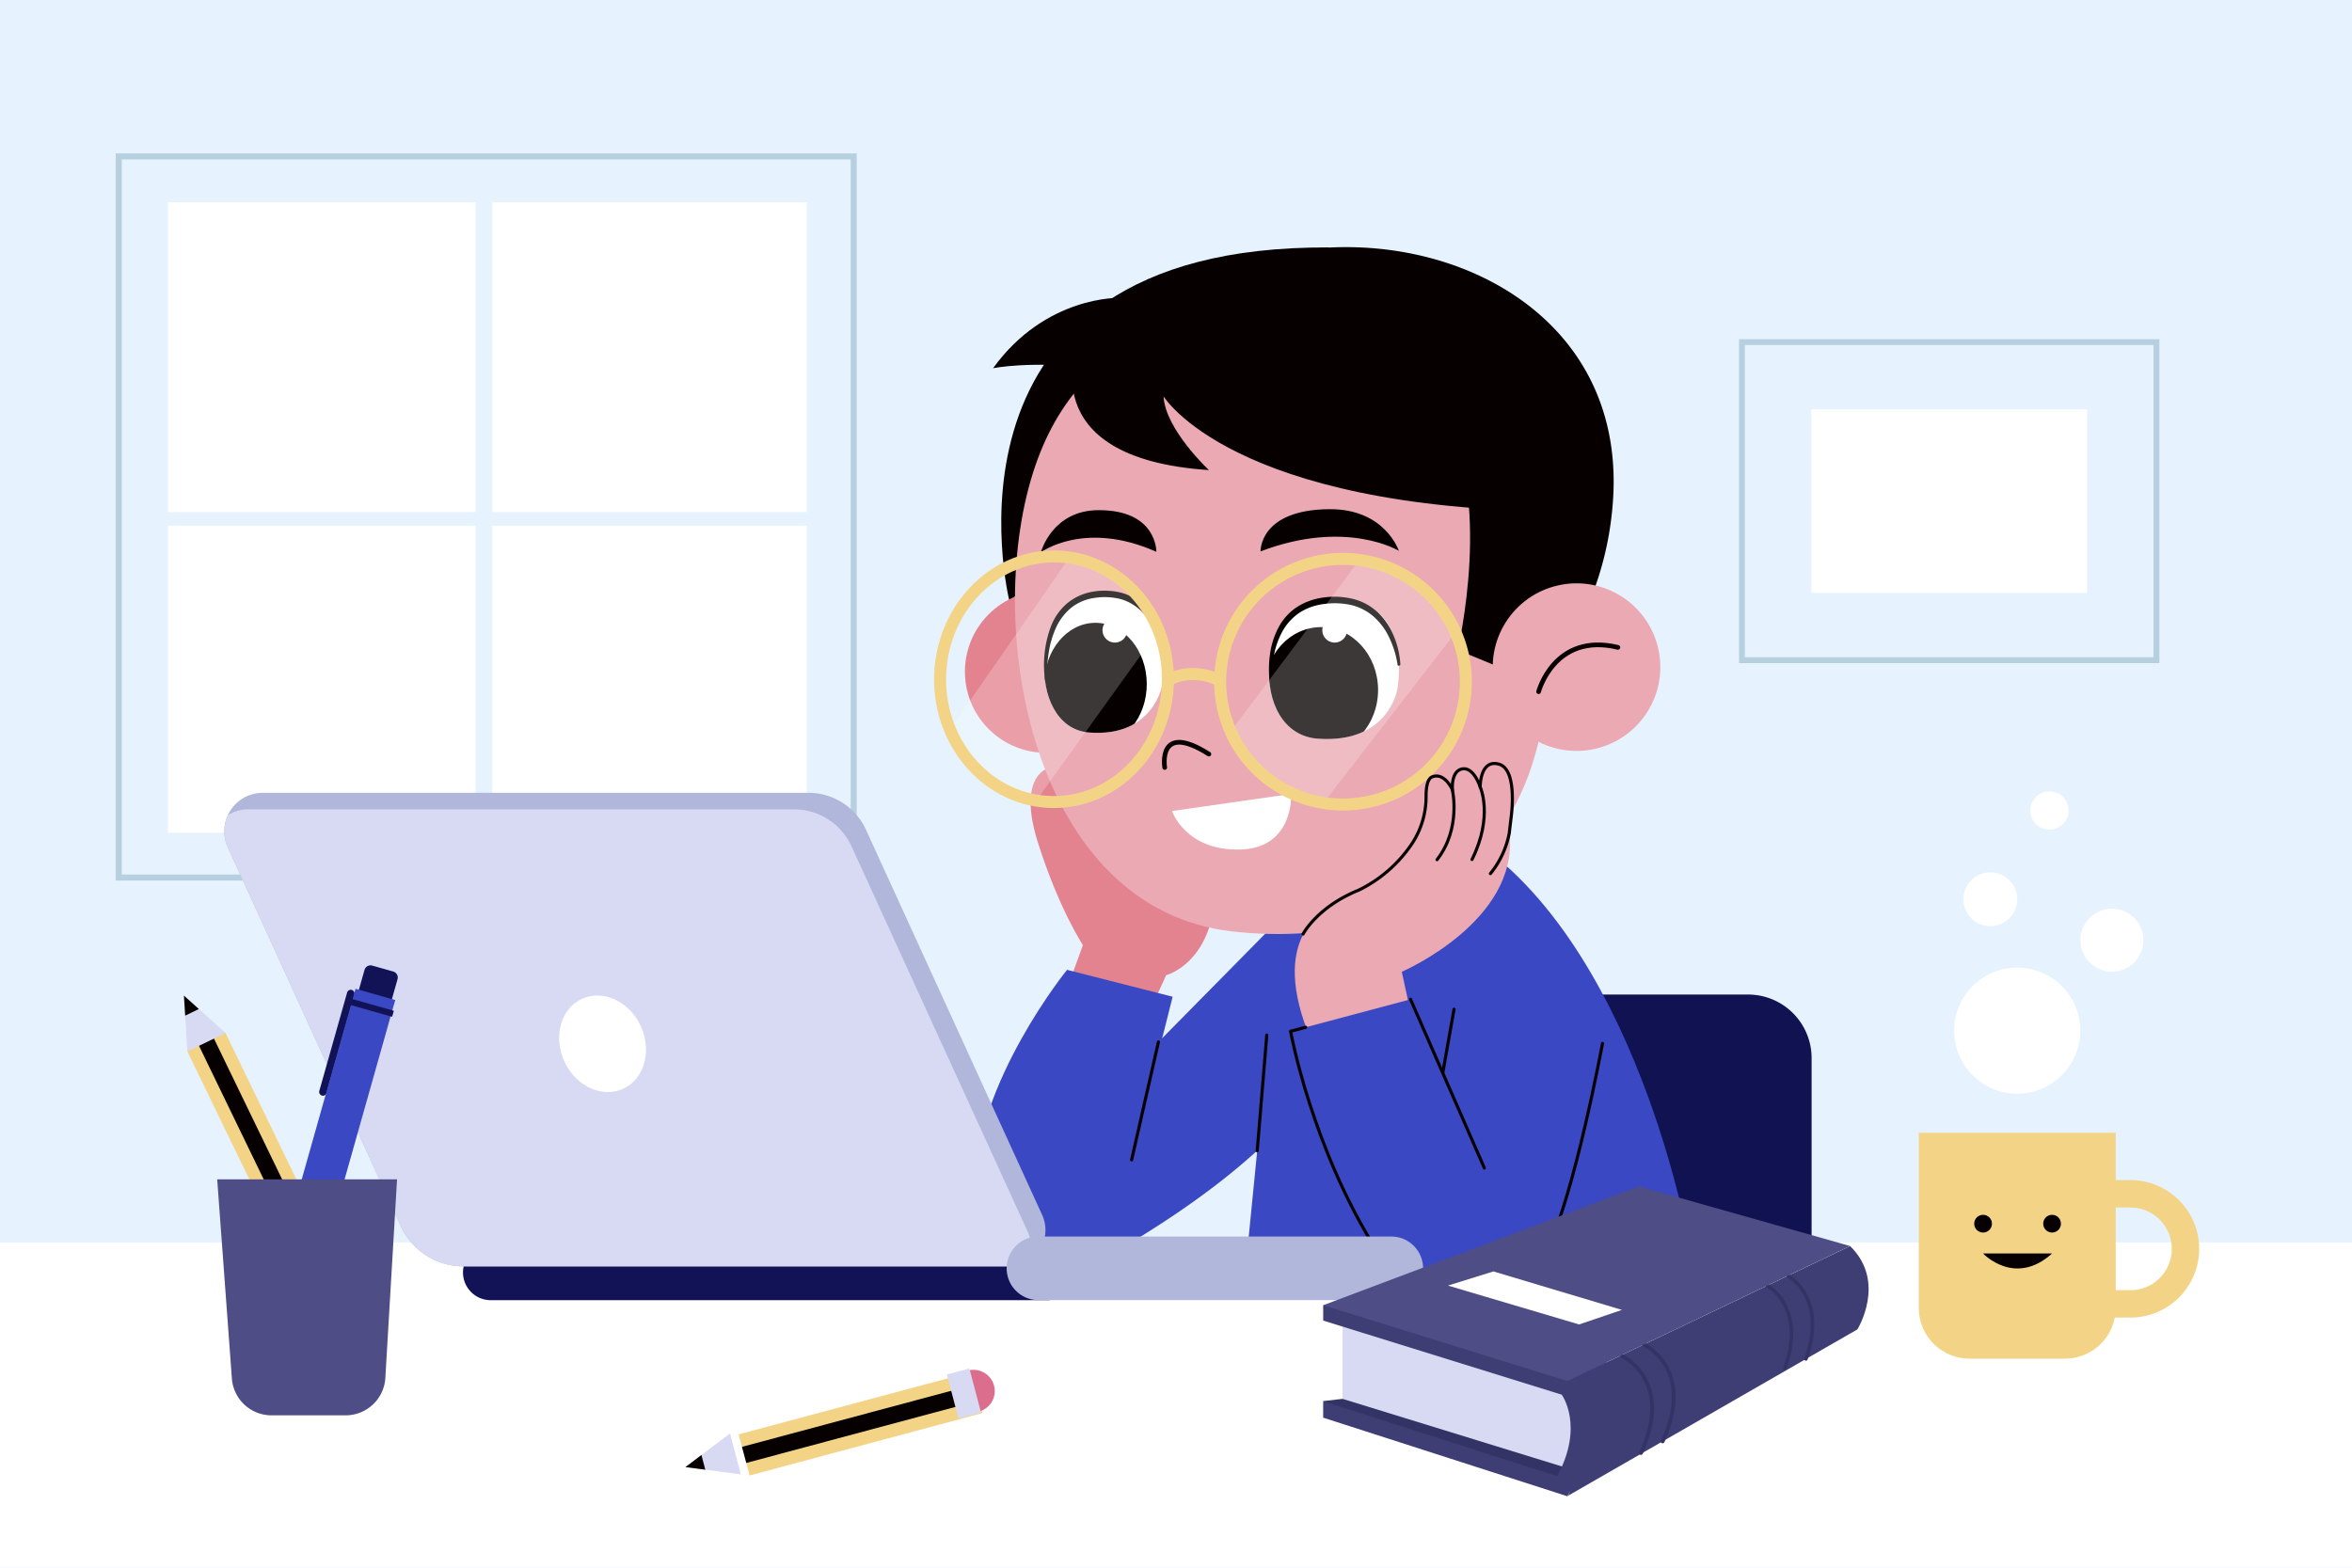 <?xml version="1.0" encoding="UTF-8"?> <svg xmlns="http://www.w3.org/2000/svg" xmlns:xlink="http://www.w3.org/1999/xlink" viewBox="0 0 750 500"> <defs> <style>.cls-1,.cls-15{fill:#fff;}.cls-2{fill:#b1b7da;}.cls-3{fill:#e6f2fd;}.cls-12,.cls-16,.cls-21,.cls-24,.cls-25,.cls-4,.cls-5,.cls-9{fill:none;}.cls-4,.cls-5{stroke:#b7d0e0;}.cls-16,.cls-21,.cls-4,.cls-5{stroke-miterlimit:10;}.cls-4{stroke-width:1.87px;}.cls-5{stroke-width:1.93px;}.cls-6{fill:#111252;}.cls-7{fill:#3b48c3;}.cls-8{fill:#e38390;}.cls-12,.cls-9{stroke:#060000;}.cls-12,.cls-24,.cls-25,.cls-9{stroke-linecap:round;stroke-linejoin:round;}.cls-9{stroke-width:0.99px;}.cls-10{fill:#060000;}.cls-11{fill:#eaa9b3;}.cls-12{stroke-width:1.49px;}.cls-13{clip-path:url(#clip-path);}.cls-14{clip-path:url(#clip-path-2);}.cls-15{opacity:0.22;}.cls-16,.cls-21{stroke:#f3d487;}.cls-16{stroke-width:3.83px;}.cls-17{fill:#121257;}.cls-18{clip-path:url(#clip-path-3);}.cls-19{fill:#d7daf2;}.cls-20{fill:#f3d487;}.cls-21{stroke-width:8.74px;}.cls-22{fill:#336;}.cls-23{fill:#3e3e75;}.cls-24,.cls-25{stroke:#336;}.cls-24{stroke-width:1.21px;}.cls-25{stroke-width:1.15px;}.cls-26{fill:#4f4d85;}.cls-27{fill:#c52370;}.cls-28{fill:#dc3a5d;}.cls-29{fill:#afafaf;}.cls-30{fill:#db6e8c;}</style> <clipPath id="clip-path"> <path class="cls-1" d="M370.73,218s5.5-29.41-19.29-29.31c-22.74.09-24.92,43.38-4.1,44.94S370.73,218,370.73,218Z"></path> </clipPath> <clipPath id="clip-path-2"> <path class="cls-1" d="M445.55,219.91s5.95-29.42-20.85-29.31c-24.59.1-27,43.39-4.45,45S445.55,219.91,445.55,219.91Z"></path> </clipPath> <clipPath id="clip-path-3"> <path class="cls-2" d="M321.79,403.9h-174a22,22,0,0,1-20-12.82L72.63,270.24A12.28,12.28,0,0,1,83.8,252.86h174a20.17,20.17,0,0,1,18.34,11.77L332.32,387.5A11.58,11.58,0,0,1,321.79,403.9Z"></path> </clipPath> </defs> <g id="BACKGROUND"> <rect class="cls-3" width="750" height="500"></rect> </g> <g id="OBJECTS"> <rect class="cls-4" x="570.83" y="93.75" width="101.45" height="132.18" transform="translate(461.72 781.39) rotate(-90)"></rect> <rect class="cls-1" x="592.28" y="115.86" width="58.56" height="87.96" transform="translate(461.72 781.39) rotate(-90)"></rect> <rect class="cls-5" x="37.87" y="49.89" width="234.35" height="229.99"></rect> <rect class="cls-1" x="53.52" y="64.52" width="203.77" height="98.8"></rect> <rect class="cls-1" x="53.52" y="167.66" width="203.77" height="97.94"></rect> <rect class="cls-3" x="151.64" y="57.14" width="5.34" height="215.48"></rect> <rect class="cls-1" y="396.27" width="750" height="103.67"></rect> <path class="cls-6" d="M440.13,317.2H557.41a20.27,20.27,0,0,1,20.27,20.27V394.6a0,0,0,0,1,0,0H419.86a0,0,0,0,1,0,0V337.47A20.27,20.27,0,0,1,440.13,317.2Z"></path> <path class="cls-7" d="M410.27,290.88,323,379.41A17.15,17.15,0,0,0,325.47,405h0A17.12,17.12,0,0,0,343.92,406c16.51-9.33,55.18-30.76,76.52-60.55Z"></path> <path class="cls-8" d="M363.16,330.14,371.88,311s11.66-2.83,15-20.13L334.26,245s-10,2.38-3.33,23.59,14.39,32.84,14.39,32.84l-10.44,28.7Z"></path> <path class="cls-7" d="M373.93,317.9l-15.19,60.39-20.05,29.65s-28.48,4.41-28-29.22,29.57-69.4,29.57-69.4Z"></path> <line class="cls-9" x1="369.4" y1="332.32" x2="360.85" y2="369.93"></line> <path class="cls-7" d="M409.26,282.46,397.78,398.55H539S522.16,297.9,464.63,264.64Z"></path> <line class="cls-9" x1="400.9" y1="367.03" x2="403.95" y2="330.14"></line> <path class="cls-10" d="M321.86,191.6S293.64,78.12,423.77,78.93L404,130.3Z"></path> <path class="cls-10" d="M514.41,158.61c-2.69,46.38-35.81,86-82.21,88.35a84.12,84.12,0,1,1-8.43-168C470.17,76.6,517.54,104.51,514.41,158.61Z"></path> <circle class="cls-8" cx="333.57" cy="214.23" r="25.88" transform="translate(-53.78 298.61) rotate(-45)"></circle> <path class="cls-11" d="M389.26,102.47s-44.06-2-59.91,48.47.09,139,63.64,146.13c55.27,6.19,97.28-22.41,100.27-79.63C496.6,153.31,484.9,92.57,389.26,102.47Z"></path> <path class="cls-10" d="M493.6,190.72l-15.54,22.06-13.21-5.47s11.61-49.5-5.07-75.33l34.05-1.71Z"></path> <circle class="cls-11" cx="502.71" cy="212.78" r="26.72" transform="translate(-34.49 115.81) rotate(-12.71)"></circle> <path class="cls-12" d="M490.63,220.6s5-19,25.28-14.13"></path> <path class="cls-10" d="M343.86,109.35S328,146.1,385.49,149.93c0,0-13.93-13-14.46-23.53,0,0,21.68,36,127.16,36.78,0,0,3.28-41.79-31.43-59S343.86,109.35,343.86,109.35Z"></path> <path class="cls-10" d="M357,95s-23.55-.79-40.33,22.44c0,0,12-2.48,32,0Z"></path> <path class="cls-1" d="M370.73,218s5.5-29.41-19.29-29.31c-22.74.09-24.92,43.38-4.1,44.94S370.73,218,370.73,218Z"></path> <g class="cls-13"> <ellipse class="cls-10" cx="349.33" cy="218.17" rx="16.34" ry="19.51" transform="translate(-0.94 1.51) rotate(-0.25)"></ellipse> </g> <path class="cls-10" d="M370.78,210a32.48,32.48,0,0,0-2.28-8.09A21,21,0,0,0,364,195a15.24,15.24,0,0,0-6.93-4,21.16,21.16,0,0,0-8.13-.29,15.35,15.35,0,0,0-7.37,3.14,17.8,17.8,0,0,0-4.89,6.48,30.32,30.32,0,0,0-2.3,8.06,43,43,0,0,0-.49,8.48v0a.32.32,0,0,1-.31.34.34.34,0,0,1-.34-.29,35.18,35.18,0,0,1,1.93-17.27,18.24,18.24,0,0,1,5.2-7.29,17.3,17.3,0,0,1,8.24-3.67,21.38,21.38,0,0,1,2.24-.27c.75,0,1.5-.08,2.25,0a20.18,20.18,0,0,1,4.49.64,16.75,16.75,0,0,1,7.76,4.61,22.82,22.82,0,0,1,4.59,7.63,29.82,29.82,0,0,1,1.78,8.6.47.47,0,0,1-.45.49.46.46,0,0,1-.49-.39Z"></path> <path class="cls-1" d="M359.45,201a3.94,3.94,0,1,1-3.94-3.94A3.94,3.94,0,0,1,359.45,201Z"></path> <path class="cls-1" d="M445.55,219.91s5.95-29.42-20.85-29.31c-24.59.1-27,43.39-4.45,45S445.55,219.91,445.55,219.91Z"></path> <g class="cls-14"> <ellipse class="cls-10" cx="421.27" cy="220.08" rx="18.15" ry="20.04" transform="translate(-0.94 1.81) rotate(-0.25)"></ellipse> </g> <path class="cls-10" d="M445.64,211.91a30.22,30.22,0,0,0-2.49-8.21,20.55,20.55,0,0,0-4.89-6.83A16.75,16.75,0,0,0,431,193a24.27,24.27,0,0,0-8.38-.41,18.65,18.65,0,0,0-7.89,2.6,17.17,17.17,0,0,0-5.69,6,25.5,25.5,0,0,0-2.83,8,36.33,36.33,0,0,0-.63,8.65h0a.33.33,0,0,1-.65.06,34.15,34.15,0,0,1,0-8.92,26,26,0,0,1,2.64-8.63,17.69,17.69,0,0,1,6.12-6.82,20.76,20.76,0,0,1,8.66-3,24.89,24.89,0,0,1,9.13.5,18,18,0,0,1,8.06,4.44,22.24,22.24,0,0,1,5,7.58,28.2,28.2,0,0,1,2,8.77.47.47,0,0,1-.94.1Z"></path> <path class="cls-1" d="M429.54,201a3.94,3.94,0,1,1-3.94-3.94A3.93,3.93,0,0,1,429.54,201Z"></path> <path class="cls-12" d="M371.4,244.78s-2.46-14.78,14.09-4.27"></path> <path class="cls-1" d="M373.73,258.67l38-5.45s1,17.36-16.37,17.74S373.73,258.67,373.73,258.67Z"></path> <path class="cls-10" d="M331.91,176.15s13.91-10.36,36.83-.16c0,0,.28-13.33-18.45-13.28C335.44,162.74,331.91,176.15,331.91,176.15Z"></path> <path class="cls-10" d="M446.05,175.67s-16.76-10.23-44.09.19c0,0-.46-13.33,22-13.46C441.7,162.3,446.05,175.67,446.05,175.67Z"></path> <path class="cls-15" d="M432.65,179.68l-40.52,54s11.88,23.19,31.14,20.79l40.88-52.7S453.43,178.39,432.65,179.68Z"></path> <path class="cls-15" d="M340.29,178.89,302.68,233s11,23.19,28.87,20.77L369.49,201S359.56,177.59,340.29,178.89Z"></path> <path class="cls-16" d="M389.09,217.09a39.17,39.17,0,1,0,39.5-38.83A39.17,39.17,0,0,0,389.09,217.09Z"></path> <path class="cls-16" d="M299.77,216.33c-.18,21.63,15.93,39.3,36,39.47s36.46-17.22,36.65-38.85-15.93-39.31-36-39.48S300,194.7,299.77,216.33Z"></path> <path class="cls-16" d="M389.09,217.09s-8.3-4.67-16.68-.14"></path> <path class="cls-11" d="M450,323.73l-3-13.79s37.36-16.05,34.35-44.13c0,0,3.26-19.06-3.26-22.06s-6,7.27-6,7.27-1.81-6.64-5.76-5.77-3.11,6.7-3.11,6.7-2.91-5.45-6.42-4.19.38,10.91-3.38,15.67-11.91,17.17-22.45,21.69-26.32,14.54-13,46.38Z"></path> <path class="cls-9" d="M463.14,252s2.87,12.22-4.9,22.19"></path> <path class="cls-9" d="M472,251s4.28,9.27-2.61,23.12"></path> <path class="cls-9" d="M415.53,297.9s4.39-8.58,17.74-14a43.25,43.25,0,0,0,17.2-15.16A27.13,27.13,0,0,0,454.74,254c0-2.77.4-5.67,2-6.25,4-1.47,6.42,4.19,6.42,4.19s-.6-6,3.11-6.7S472,251,472,251s-.1-9,6-7.27,3.86,17,3.86,17l-.6,5.05a29.05,29.05,0,0,1-6,12.85"></path> <path class="cls-7" d="M509,316.29s2.34,70-28,98.1c-5.38,5-13.22,8.1-20.22,5.87h0c-9-2.88-16.19-12.46-13.63-21.59,6.41-22.76,18-65.77,18-90.46Z"></path> <line class="cls-9" x1="460.06" y1="342.21" x2="463.66" y2="321.89"></line> <path class="cls-9" d="M511,332.79s-8.83,47.83-17.65,65.83"></path> <path class="cls-7" d="M472.09,369.27l-22.31-50.55-38.24,10.2s16.19,68.65,43.73,88.61Z"></path> <path class="cls-9" d="M416.35,327.64l-4.81,1.28s6.78,37.59,27.94,70.69"></path> <line class="cls-9" x1="449.78" y1="318.72" x2="473.33" y2="372.53"></line> <path class="cls-17" d="M334.7,397H156.48a8.84,8.84,0,0,0-8.84,8.84h0a8.84,8.84,0,0,0,8.84,8.84H334.7Z"></path> <path class="cls-2" d="M321.79,403.9h-174a22,22,0,0,1-20-12.82L72.63,270.24A12.28,12.28,0,0,1,83.8,252.86h174a20.17,20.17,0,0,1,18.34,11.77L332.32,387.5A11.58,11.58,0,0,1,321.79,403.9Z"></path> <g class="cls-18"> <path class="cls-19" d="M317.15,409.16h-174a21.93,21.93,0,0,1-20-12.83L68,275.5a12.28,12.28,0,0,1,11.17-17.38h174a20.17,20.17,0,0,1,18.34,11.77l56.17,122.87A11.58,11.58,0,0,1,317.15,409.16Z"></path> </g> <path class="cls-1" d="M204.36,327.35c3.61,7.93,1.07,16.85-5.67,19.92s-15.15-.87-18.76-8.81-1.06-16.86,5.68-19.92S200.75,319.41,204.36,327.35Z"></path> <path class="cls-2" d="M443.65,414.66H331.13A10.14,10.14,0,0,1,321,404.52h0a10.14,10.14,0,0,1,10.14-10.14H443.65a10.14,10.14,0,0,1,10.14,10.14h0A10.14,10.14,0,0,1,443.65,414.66Z"></path> <circle class="cls-1" cx="643.25" cy="328.72" r="20.12"></circle> <circle class="cls-1" cx="673.44" cy="299.87" r="10.06"></circle> <circle class="cls-1" cx="634.67" cy="286.81" r="8.59" transform="translate(-16.92 532.78) rotate(-45)"></circle> <path class="cls-1" d="M659.62,258.49a6.1,6.1,0,1,1-6.1-6.1A6.1,6.1,0,0,1,659.62,258.49Z"></path> <path class="cls-20" d="M611.86,361.27h62.8a0,0,0,0,1,0,0v55.86a16.2,16.2,0,0,1-16.2,16.2H628.06a16.2,16.2,0,0,1-16.2-16.2V361.27A0,0,0,0,1,611.86,361.27Z"></path> <path class="cls-21" d="M666.09,380.76h13.26a17.55,17.55,0,0,1,17.55,17.55v0a17.55,17.55,0,0,1-17.55,17.55H666.09a0,0,0,0,1,0,0V380.76A0,0,0,0,1,666.09,380.76Z"></path> <circle class="cls-10" cx="632.36" cy="390.28" r="2.83"></circle> <circle class="cls-10" cx="654.36" cy="390.28" r="2.83"></circle> <path class="cls-10" d="M632.36,399.79s10.06,10.75,22,0Z"></path> <polygon class="cls-19" points="428.11 446.15 428.11 420.2 514.68 440.45 499.8 471.79 494.11 472.46 428.11 446.15"></polygon> <polygon class="cls-22" points="421.94 446.86 428.11 446.15 499.8 468.25 496.85 473.3 427.44 452.15 421.94 446.86"></polygon> <path class="cls-23" d="M421.94,416.29v4.9L498,444.82s7.3,9.92-1.46,26l-74.61-23.92v5.25l77.86,25.07,17.47-30.45-12.55-30.44-38.51-2.4Z"></path> <path class="cls-23" d="M499.8,440.45s5,3.56,3.34,19.93-3.34,16.8-3.34,16.8L592.28,424s9.42-15.1-2.31-26.57Z"></path> <path class="cls-24" d="M524.17,428.82s16.64,7.71,6,30.91"></path> <path class="cls-25" d="M563.56,410s12.56,7,5.59,26.41"></path> <path class="cls-25" d="M570.28,407s12.55,7,5.59,26.41"></path> <path class="cls-24" d="M517.27,432.52s16.64,7.7,6,30.9"></path> <polygon class="cls-26" points="421.94 416.29 522.65 378.38 589.97 397.41 499.8 440.45 421.94 416.29"></polygon> <polygon class="cls-1" points="461.72 410.02 476.22 405.51 517.2 417.78 503.54 422.42 461.72 410.02"></polygon> <path class="cls-17" d="M112.18,315.73a1.24,1.24,0,0,1,.82,1.53l-8.84,31.3a1.23,1.23,0,0,1-1.5.87h0a1.24,1.24,0,0,1-.83-1.53l8.85-31.3a1.22,1.22,0,0,1,1.5-.87Z"></path> <path class="cls-17" d="M125.41,309.86a2,2,0,0,1,1.35,2.46l-2.51,8.89a2,2,0,0,1-2.44,1.38l-6.73-1.9a2,2,0,0,1-1.36-2.45l2.52-8.9a2,2,0,0,1,2.43-1.38Z"></path> <rect class="cls-7" x="69.5" y="348.58" width="78.95" height="13.15" transform="translate(-262.43 363.5) rotate(-74.23)"></rect> <polygon class="cls-27" points="92.51 413.43 91.95 391.22 104.61 394.8 92.51 413.43"></polygon> <rect class="cls-17" x="117.51" y="314.35" width="1.99" height="14.15" transform="translate(-223.03 348.1) rotate(-74.23)"></rect> <path class="cls-27" d="M93.71,409.2a.59.59,0,0,1,.39.74l-.92,3.27a.59.59,0,0,1-.72.42h0a.6.6,0,0,1-.4-.74l.92-3.27a.6.6,0,0,1,.73-.42Z"></path> <rect class="cls-20" x="75.72" y="328.43" width="13.51" height="76.6" transform="translate(-151.61 72.63) rotate(-25.84)"></rect> <rect class="cls-10" x="79.83" y="328.43" width="5.29" height="76.6" transform="translate(-151.6 72.62) rotate(-25.84)"></rect> <polygon class="cls-19" points="58.65 317.54 59.76 335.33 71.92 329.45 58.65 317.54"></polygon> <polygon class="cls-10" points="58.65 317.54 59.05 323.93 63.41 321.82 58.65 317.54"></polygon> <path class="cls-28" d="M106,399.86a6.76,6.76,0,1,1-12.15,5.89"></path> <rect class="cls-29" x="91.43" y="396.5" width="14.54" height="7.43" transform="translate(-164.59 83.05) rotate(-25.84)"></rect> <path class="cls-26" d="M110.21,451.41H86.59a12.67,12.67,0,0,1-12.65-11.78l-4.68-63.49h57.35l-3.73,63.31A12.69,12.69,0,0,1,110.21,451.41Z"></path> <rect class="cls-20" x="233.11" y="447.21" width="76.6" height="13.51" transform="matrix(0.97, -0.26, 0.26, 0.97, -106.87, 84.3)"></rect> <rect class="cls-10" x="233.11" y="451.32" width="76.6" height="5.29" transform="matrix(0.97, -0.26, 0.26, 0.97, -106.86, 84.29)"></rect> <polygon class="cls-19" points="218.56 467.92 236.24 470.24 232.79 457.18 218.56 467.92"></polygon> <polygon class="cls-10" points="218.56 467.92 224.91 468.75 223.67 464.06 218.56 467.92"></polygon> <path class="cls-30" d="M308.44,437.2a6.76,6.76,0,1,1,3.45,13.06"></path> <rect class="cls-19" x="303.66" y="437.2" width="7.43" height="14.54" transform="translate(-103.27 93.18) rotate(-14.79)"></rect> </g> </svg> 